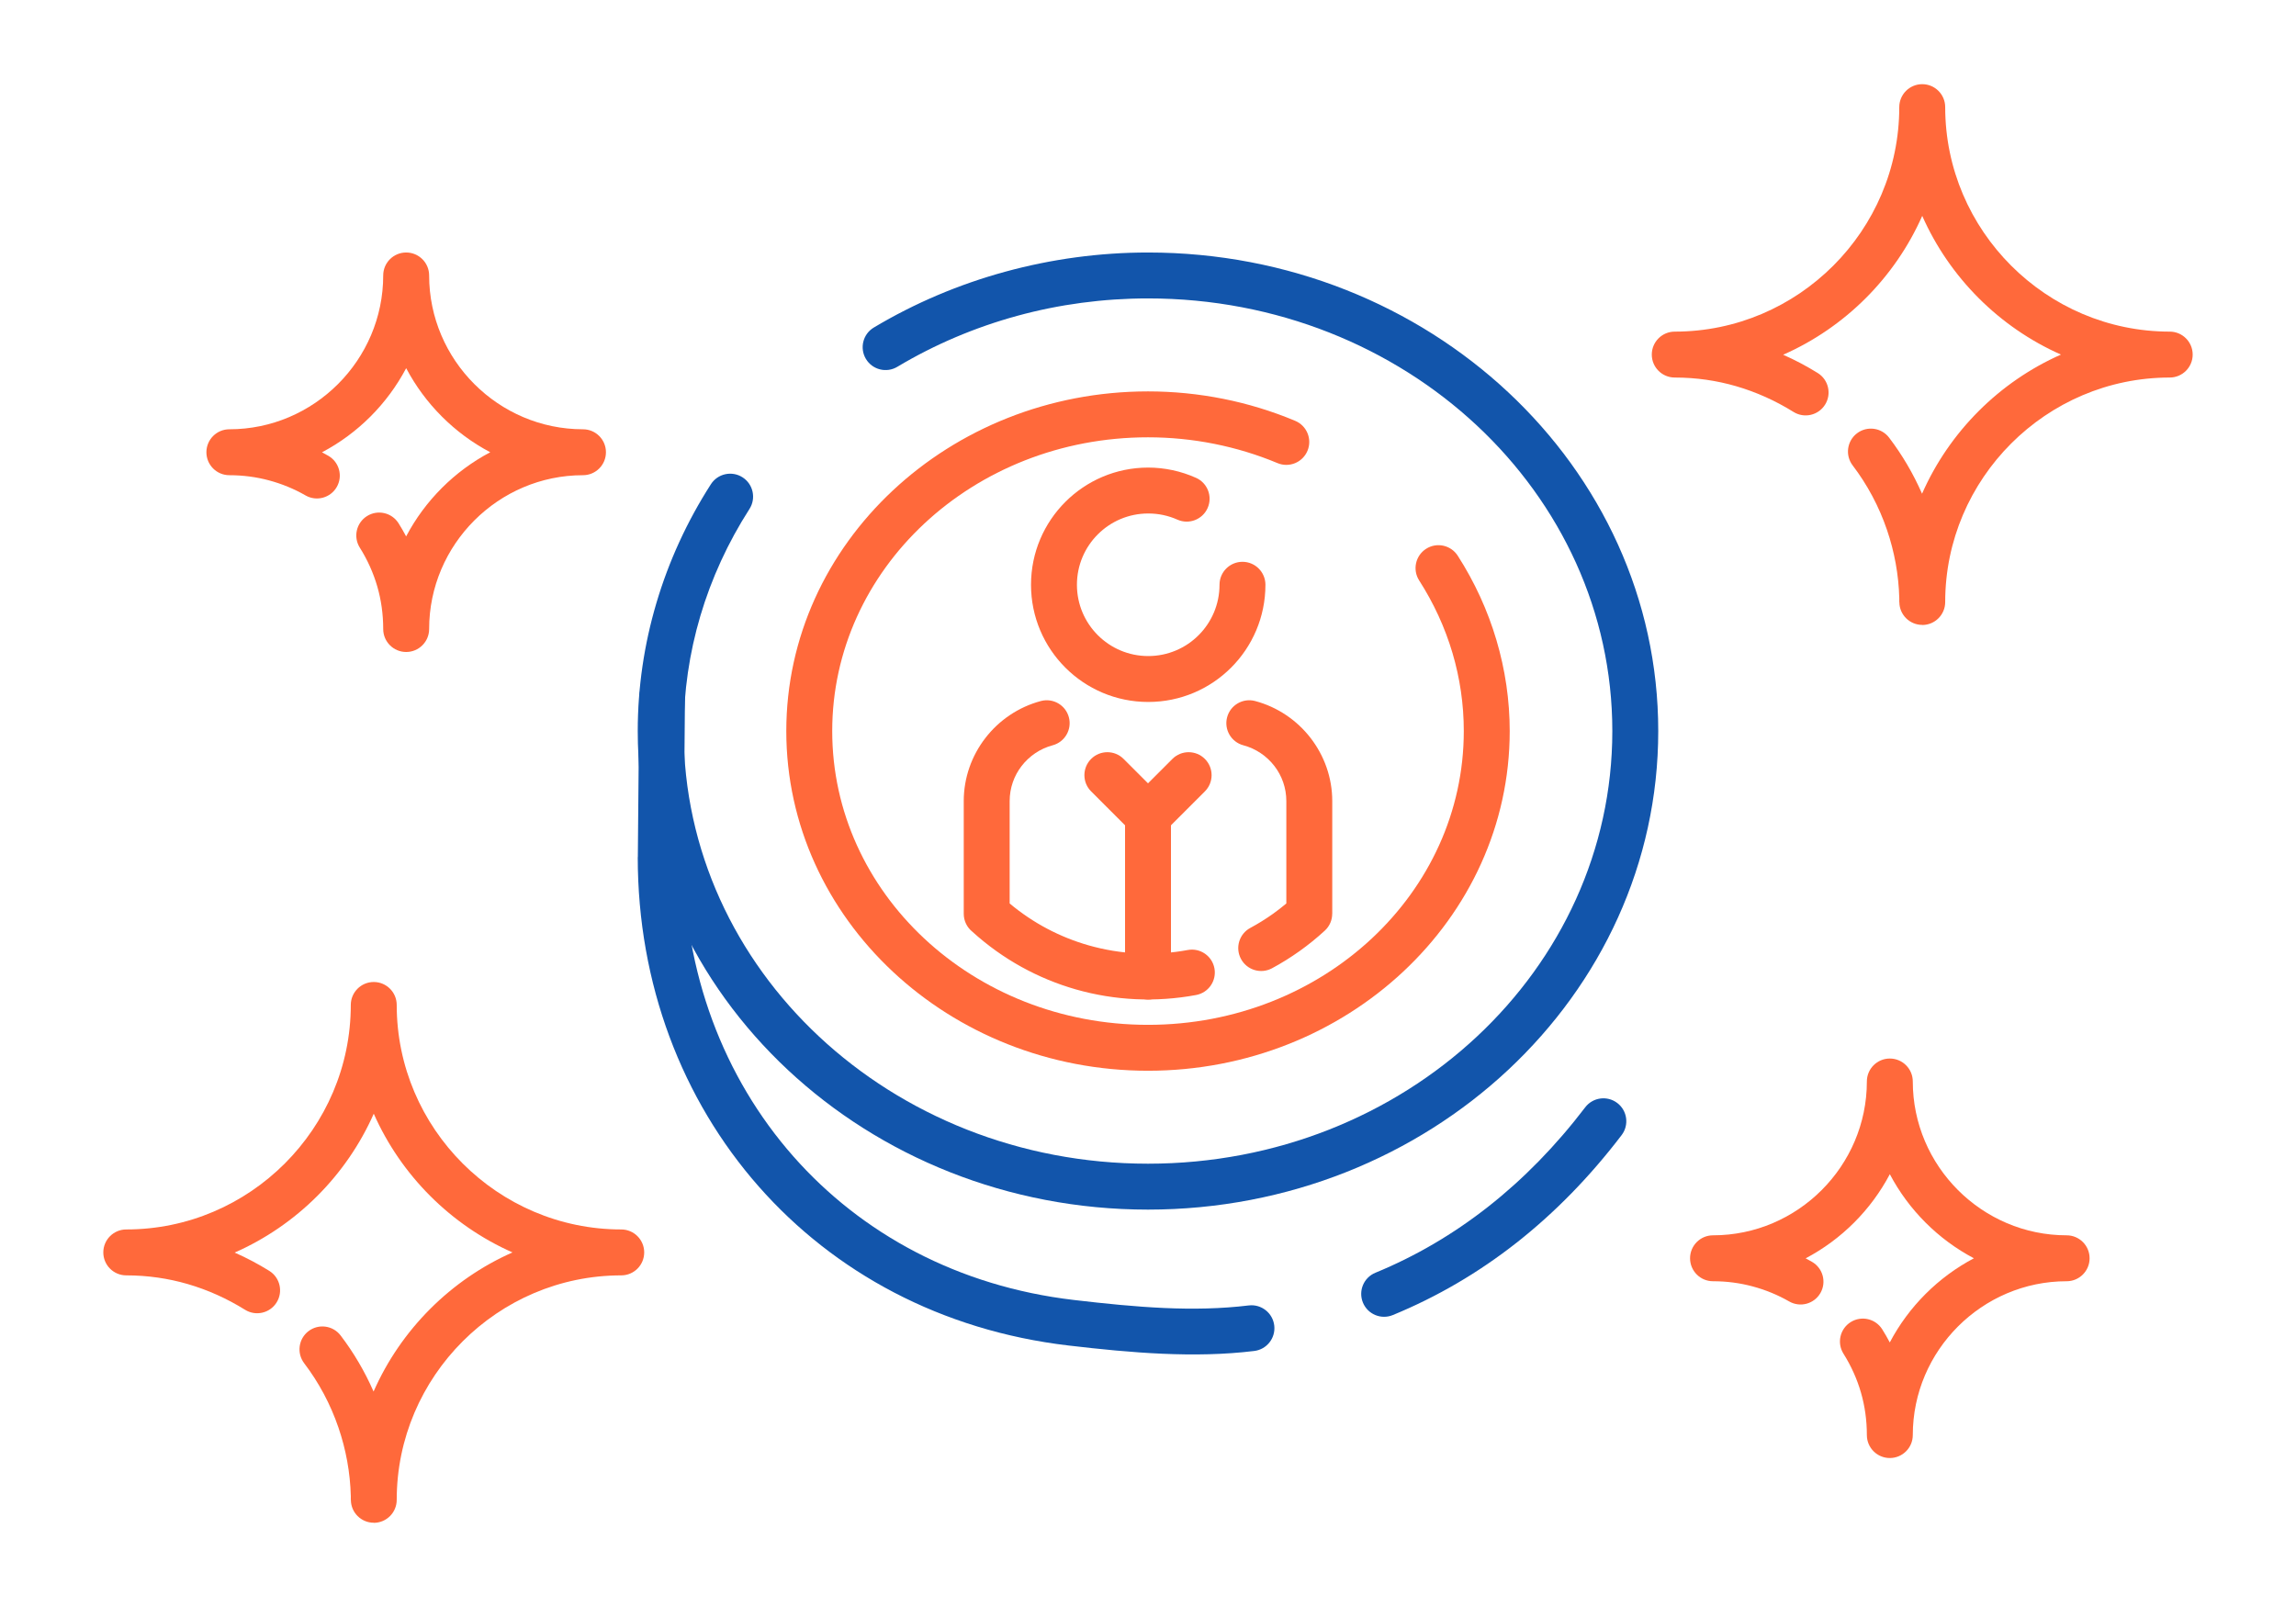 <?xml version="1.0" encoding="UTF-8"?>
<!DOCTYPE svg PUBLIC "-//W3C//DTD SVG 1.1//EN" "http://www.w3.org/Graphics/SVG/1.1/DTD/svg11.dtd">
<!-- Creator: CorelDRAW 2018 (64-Bit) -->
<svg xmlns="http://www.w3.org/2000/svg" xml:space="preserve" width="300px" height="210px" version="1.1" style="shape-rendering:geometricPrecision; text-rendering:geometricPrecision; image-rendering:optimizeQuality; fill-rule:evenodd; clip-rule:evenodd"
viewBox="0 0 287996.4 201597.5"
 xmlns:xlink="http://www.w3.org/1999/xlink">
 <defs>
  <style type="text/css">
   <![CDATA[
    .fil0 {fill:none}
    .fil2 {fill:#1255ab;fill-rule:nonzero}
    .fil1 {fill:#ff693b;fill-rule:nonzero}
   ]]>
  </style>
 </defs>
 <g id="Layer_x0020_1">
  <g id="_2354477846208">
   <rect class="fil0" x="0.1" y="-0.1" width="287996.4" height="201597.5"/>
   <path class="fil1" d="M38156.9 171020c-963,-1260.9 -721.2,-3064.4 539.7,-4027.5 1260.8,-963 3064.4,-721.1 4027.4,539.8 1631.2,2141.8 3027,4505.5 4134.4,7036.2 1714,-3889.8 4138.5,-7402.9 7106.5,-10370.9 2954.4,-2954.4 6449,-5370.2 10317.6,-7082.4 -3868.6,-1712.4 -7363.2,-4128.3 -10317.6,-7082.7 -2954.4,-2954.4 -5370.2,-6448.9 -7082.3,-10317.6 -1712.5,3868.7 -4128.4,7363.2 -7082.8,10317.6 -2966.1,2966.1 -6476.1,5389.5 -10362.9,7102.8 1508,665.9 2957.4,1434.7 4339.9,2294.1 1348.2,838.7 1761.3,2611.6 922.6,3959.8 -838.7,1348.1 -2611.6,1761.2 -3959.8,922.6 -2240.8,-1393.2 -4663.8,-2495.3 -7217.6,-3234.9 -2420,-701.1 -4994.2,-1081.7 -7682.6,-1081.7 -1590.4,0 -2879.9,-1289.5 -2879.9,-2880 0,-1590.7 1289.5,-2880.3 2879.9,-2880.3 7741.5,0 14781.9,-3169.5 19887.6,-8275.2 5105.7,-5105.7 8275.2,-12146.1 8275.2,-19887.6 0,-1590.4 1289.6,-2880 2880,-2880 1590.8,0 2880.3,1289.6 2880.3,2880 0,7741.5 3169.5,14781.9 8275.2,19887.6 5105.7,5105.7 12146.1,8275.2 19887.6,8275.2 1590.4,0 2880,1289.6 2880,2880 0,1590.8 -1289.6,2880.3 -2880,2880.3 -7741.5,0 -14781.9,3169.5 -19887.6,8275.2 -5105.7,5105.7 -8275.2,12146.1 -8275.2,19887.6 0,1590.4 -1289.5,2880 -2879.9,2880l-0.4 -11.4c-1573.8,0 -2856.2,-1269.5 -2868.6,-2845.9l-0.4 -22.7 -10.6 0 3 -450.5c-74.4,-2983.5 -616,-5877.9 -1542.4,-8593.8 -1010.6,-2963.1 -2482,-5698.3 -4306.3,-8093.7z"/>
   <path class="fil1" d="M232387.7 58387.7c-963,-1260.9 -721.1,-3064.4 539.8,-4027.4 1260.8,-963.1 3064.4,-721.2 4027.4,539.7 1631.2,2141.8 3027,4505.5 4134.3,7036.2 1714,-3889.8 4138.6,-7402.8 7106.6,-10370.9 2954.4,-2954.4 6448.9,-5370.2 10317.6,-7082.3 -3868.7,-1712.5 -7363.2,-4128.4 -10317.6,-7082.8 -2954.4,-2954.4 -5370.3,-6448.9 -7082.4,-10317.6 -1712.4,3868.7 -4128.3,7363.2 -7082.7,10317.6 -2966.1,2966.2 -6476.1,5389.6 -10363,7102.8 1508,665.9 2957.5,1434.7 4340,2294.1 1348.2,838.7 1761.2,2611.7 922.6,3959.8 -838.7,1348.1 -2611.6,1761.2 -3959.8,922.6 -2240.8,-1393.1 -4663.9,-2495.2 -7217.7,-3234.9 -2420,-701.1 -4994.2,-1081.7 -7682.5,-1081.7 -1590.4,0 -2880,-1289.5 -2880,-2879.9 0,-1590.8 1289.6,-2880.4 2880,-2880.4 7741.5,0 14781.9,-3169.4 19887.6,-8275.1 5105.7,-5105.7 8275.2,-12146.2 8275.2,-19887.7 0,-1590.4 1289.6,-2879.9 2880,-2879.9 1590.7,0 2880.3,1289.5 2880.3,2879.9 0,7741.5 3169.5,14782 8275.2,19887.7 5105.7,5105.7 12146.1,8275.1 19887.6,8275.1 1590.4,0 2880,1289.6 2880,2880 0,1590.8 -1289.6,2880.3 -2880,2880.3 -7741.5,0 -14781.9,3169.5 -19887.6,8275.2 -5105.7,5105.7 -8275.2,12146.1 -8275.2,19887.6 0,1590.4 -1289.6,2880 -2880,2880l-0.3 -11.3c-1573.8,0 -2856.2,-1269.6 -2868.7,-2846l-0.3 -22.7 -10.6 0 3 -450.5c-74.5,-2983.5 -616.1,-5877.8 -1542.4,-8593.8 -1010.6,-2963.1 -2482,-5698.3 -4306.4,-8093.7z"/>
   <path class="fil1" d="M28769.8 59613.7c-1590.4,0 -2880,-1289.5 -2880,-2879.9 0,-1591.2 1289.6,-2880.7 2880,-2880.7 5303.3,0 10127.5,-2172.1 13626.1,-5671.2 3499.1,-3498.6 5671.1,-8322.7 5671.1,-13626.1 0,-1590.4 1289.6,-2880 2880,-2880 1591.2,0 2880.7,1289.6 2880.7,2880 0,5303.4 2172.5,10127.5 5671.1,13626.1 3499.1,3499.1 8322.8,5671.2 13626.2,5671.2 1590.4,0 2880,1289.5 2880,2879.9 0,1591.2 -1289.6,2880.7 -2880,2880.7 -5303,0 -10127.1,2172.5 -13626.2,5671.1 -3498.6,3499.1 -5671.1,8323.2 -5671.1,13626.2 0,1590.4 -1289.5,2880 -2879.9,2880 -1591.2,0 -2880.8,-1289.6 -2880.8,-2880 0,-1871.2 -257.3,-3654.8 -736.2,-5316.2 -498.9,-1730.6 -1245.3,-3375.5 -2198.1,-4892.2 -844.8,-1341.7 -441.9,-3115 899.9,-3959.7 1341.7,-844.7 3115,-441.9 3959.7,899.9 336.4,535.1 653.1,1084.7 949.4,1647.8 1185.3,-2247.6 2702,-4296.1 4484.4,-6078.5 1779.4,-1779.4 3824.1,-3294.2 6067.6,-4478.7 -2243.5,-1184.1 -4288.2,-2699.3 -6067.6,-4478.7 -1779.4,-1779.4 -3294.2,-3824.1 -4478.7,-6067.6 -1184.5,2243.5 -2699.3,4288.2 -4478.7,6067.6 -1782.8,1782.8 -3831.6,3299.9 -6080,4485.5 267.5,141.4 532.5,287.6 795.2,438.4 1372.7,788.8 1846.2,2542.1 1057.5,3914.8 -788.8,1372.7 -2542.1,1846.3 -3914.8,1057.5 -1414.3,-812.6 -2963.1,-1454.7 -4615.5,-1895.8 -1564,-419.1 -3220.5,-641.4 -4941.3,-641.4z"/>
   <path class="fil1" d="M214870.6 160730.7c-1590.4,0 -2879.9,-1289.6 -2879.9,-2880 0,-1591.1 1289.5,-2880.7 2879.9,-2880.7 5303.4,0 10127.5,-2172.1 13626.2,-5671.1 3499,-3498.7 5671.1,-8322.8 5671.1,-13626.2 0,-1590.4 1289.5,-2879.9 2879.9,-2879.9 1591.2,0 2880.8,1289.5 2880.8,2879.9 0,5303.4 2172.4,10127.5 5671.1,13626.2 3499,3499 8322.8,5671.1 13626.1,5671.1 1590.4,0 2880,1289.6 2880,2880 0,1591.1 -1289.6,2880.7 -2880,2880.7 -5303,0 -10127.1,2172.4 -13626.1,5671.1 -3498.7,3499.1 -5671.1,8323.2 -5671.1,13626.2 0,1590.4 -1289.6,2879.9 -2880,2879.9 -1591.2,0 -2880.7,-1289.5 -2880.7,-2879.9 0,-1871.3 -257.4,-3654.8 -736.3,-5316.2 -498.8,-1730.7 -1245.3,-3375.5 -2198.1,-4892.2 -844.7,-1341.7 -441.8,-3115.1 899.9,-3959.8 1341.7,-844.7 3115,-441.8 3959.8,899.9 336.3,535.2 653,1084.7 949.4,1647.9 1185.2,-2247.7 2701.9,-4296.2 4484.3,-6078.6 1779.4,-1779.3 3824.1,-3294.2 6067.6,-4478.6 -2243.5,-1184.2 -4288.2,-2699.3 -6067.6,-4478.7 -1779.4,-1779.4 -3294.2,-3824.1 -4478.7,-6067.6 -1184.5,2243.5 -2699.3,4288.2 -4478.7,6067.6 -1782.7,1782.8 -3831.6,3299.8 -6080,4485.5 267.6,141.3 532.5,287.6 795.2,438.4 1372.7,788.8 1846.3,2542.1 1057.5,3914.8 -788.8,1372.7 -2542.1,1846.2 -3914.8,1057.5 -1414.3,-812.6 -2963.1,-1454.8 -4615.5,-1895.8 -1563.9,-419.2 -3220.5,-641.4 -4941.3,-641.4z"/>
   <path class="fil2" d="M80180.9 87477.2c12.5,-1584 1307.3,-2858.4 2891.3,-2846 1584,12.5 2858.4,1307.4 2846,2891.4l-174.3 19998.3 11 0c0,14467.1 5016.5,27629.9 13755.8,37545.4 8549.5,9700 20680.2,16312.6 35176.7,18014.1 3918.6,459.6 7723.4,848.5 11349.8,1008.4 3599.6,158.3 7130.4,100.9 10602.2,-322 1577.9,-186.4 3008.5,941.8 3194.8,2519.7 186.3,1578 -941.8,3008.5 -2519.8,3194.8 -3750,456.6 -7591.4,517.8 -11524.4,344.7 -3905.3,-172.3 -7799.3,-567.3 -11754.9,-1031 -15985.7,-1876.5 -29382.1,-9191 -38844.4,-19926.6 -9653.9,-10953.3 -15195.7,-25450.6 -15195.7,-41347.5l11.3 0 174.6 -20043.7zm94522.2 77497.9c-1466.1,602.4 -3143.4,-97.6 -3745.9,-1563.6 -602.4,-1466.1 97.5,-3143.4 1563.6,-3745.9 5000.6,-2055.2 9749.9,-4823.3 14194.6,-8323.1 4362.6,-3436 8421,-7573 12122.3,-12429.2 962.6,-1260.9 2766.2,-1502.7 4027,-540.1 1260.9,962.6 1502.7,2766.2 540.1,4027 -4006.2,5256.5 -8403.3,9738.2 -13134.4,13464 -4843.8,3814.3 -10053.1,6844.3 -15567.3,9110.9z"/>
   <path class="fil1" d="M162452.3 52789.5c1466,608.9 2161.4,2291.5 1552.6,3757.6 -608.9,1466 -2291.5,2161.5 -3757.6,1552.6 -2544,-1063.9 -5206.6,-1873.9 -7940.3,-2419.6 -2720.1,-542.8 -5506,-819.4 -8308.4,-819.4 -10990.4,0 -20919.8,4146.4 -28088.4,10849.7 -7119,6656.8 -11522.5,15851.2 -11522.5,26002.8 0,10151.7 4403.5,19345.7 11522.5,26002.5 7168.6,6703.3 17098,10849.7 28088.4,10849.7 10989.9,0 20919.4,-4146.4 28087.9,-10849.7 7119.1,-6656.8 11522.5,-15850.8 11522.5,-26002.5 0,-3339.1 -481.9,-6634.5 -1418.8,-9797.5 -939.9,-3172.9 -2341.8,-6234.6 -4177.5,-9095.3 -857.1,-1335.7 -469.4,-3114.3 866.3,-3971.5 1335.7,-857.2 3114.3,-469.4 3971.5,866.3 2126.7,3313.8 3754.9,6876 4852.5,10580.6 1100.2,3714.1 1666,7554.8 1666,11417.4 0,11790.9 -5108.8,22464.5 -13367.7,30187.1 -8209.4,7676.1 -19525.9,12425.1 -32002.7,12425.1 -12477.2,0 -23793.8,-4749 -32003.2,-12425.1 -8258.9,-7722.6 -13367.6,-18396.2 -13367.6,-30187.1 0,-11790.8 5108.7,-22464.8 13367.6,-30187.4 8209.4,-7676.1 19526,-12425.1 32003.2,-12425.1 3176.2,0 6338.5,314.5 9433.2,932.1 3081.4,614.9 6106.1,1537.8 9020.5,2756.7z"/>
   <path class="fil2" d="M112552.2 46017.4c-1360.7,813.8 -3123.8,370.4 -3937.5,-990.2 -813.7,-1360.6 -370.4,-3123.7 990.2,-3937.4 5134.1,-3068.6 10690.3,-5420.6 16491,-7005.7 5814,-1589.3 11841.1,-2408.3 17901.9,-2408.3 17621.8,0 33596.6,6698.4 45177.6,17527.7 11631,10875.9 18825.3,25905.3 18825.3,42507.1 0,16601.7 -7194.3,31630.8 -18825.3,42506.7 -11581,10829.3 -27555.8,17527.7 -45177.6,17527.7 -17621.8,0 -33596.5,-6698.4 -45177.6,-17527.7 -11631,-10875.9 -18824.9,-25905 -18824.9,-42506.7 0,-5442.5 795.2,-10847.5 2342.6,-16070 1544.3,-5212.6 3836.5,-10225.4 6832.5,-14893.4 857.2,-1335.7 2635.8,-1723.4 3971.5,-866.3 1335.6,857.2 1723.4,2635.9 866.2,3971.5 -2704.9,4214.5 -4770.8,8727.6 -6157.5,13408.1 -1384,4671.1 -2095.3,9531.5 -2095.3,14450.1 0,14962.6 6489,28512.4 16979.7,38322 10540.2,9856.2 25127.8,15952.5 41262.8,15952.5 16135,0 30722.6,-6096.3 41262.9,-15952.5 10490.7,-9809.6 16980,-23359.4 16980,-38322 0,-14962.6 -6489,-28512.4 -16980,-38322.4 -10540.3,-9856.2 -25127.5,-15952.5 -41262.9,-15952.5 -5605.3,0 -11124.1,742.3 -16394.6,2183.1 -5284.5,1444.1 -10355.8,3592.4 -15051,6398.6z"/>
   <path class="fil1" d="M159554.1 121469.1c-1397.6,751.7 -3140.7,227.9 -3892.4,-1169.8 -751.8,-1397.6 -227.9,-3140.7 1169.7,-3892.5 984.2,-529.8 1934.3,-1119.8 2843.7,-1768 566.9,-404.4 1125.9,-837.5 1675.4,-1299.8l0 -12840.4c0,-1657.6 -557.4,-3183 -1491.3,-4395.9 -966.5,-1255.1 -2329,-2188.3 -3890.6,-2603.7 -1534.5,-403.6 -2451,-1975.5 -2047.4,-3510 403.7,-1534.4 1975.5,-2451 3510,-2047.3 2808.9,746.8 5250.1,2414.3 6973.2,4651.4 1695.1,2201.5 2706.1,4945.8 2706.1,7905.5l0 14133.8 -6.1 0c-0.4,775.5 -312.2,1548.8 -927.8,2115 -1003.5,923.3 -2064.4,1781.2 -3171.8,2571.2 -1123.2,800.5 -2276,1517.8 -3450.7,2150.5zm-28988.9 -33527.4c1534.4,-403.7 3106.3,512.9 3510,2047.3 403.6,1534.5 -512.9,3106.4 -2047.4,3510 -1561.7,415.4 -2924.2,1348.9 -3890.6,2603.7 -933.9,1212.9 -1491.4,2738.3 -1491.4,4395.9l0 12839.3c2960.9,2483.9 6334.1,4233 9874.7,5246.7 4065.9,1163.7 8345.1,1361 12471.1,592.2 1559.4,-285.7 3055.4,746.9 3341.1,2306.3 285.7,1559.4 -746.8,3055.3 -2306.2,3341 -5005.2,932.4 -10179.7,698.1 -15081.3,-704.8 -4696,-1344.4 -9153.1,-3758.7 -12983.6,-7242.3 -655.8,-528 -1075.7,-1337.2 -1075.7,-2244.6l0 -14133.8c0,-2959.7 1011,-5704 2706.1,-7905.5 1723.1,-2237.1 4164.2,-3904.6 6973.2,-4651.4z"/>
   <path class="fil1" d="M146878.5 122509.6c0,1590.4 -1289.5,2879.9 -2879.9,2879.9 -1590.4,0 -2880,-1289.5 -2880,-2879.9l0 -20170c0,-1590.4 1289.6,-2879.9 2880,-2879.9 1590.4,0 2879.9,1289.5 2879.9,2879.9l0 20170z"/>
   <path class="fil1" d="M146034.9 100303.2c1124.4,1124.4 1124.4,2948.4 0,4072.8 -1124.3,1124.4 -2948.3,1124.4 -4072.7,0l-5097.4 -5097c-1124.4,-1124.4 -1124.4,-2948.4 0,-4072.8 1124.4,-1124.4 2948.4,-1124.4 4072.8,0l5097.3 5097z"/>
   <path class="fil1" d="M146034.6 104376c-1124.4,1124.4 -2948.4,1124.4 -4072.8,0 -1124.4,-1124.4 -1124.4,-2948.4 0,-4072.8l5097.8 -5097.3c1124.4,-1124.4 2948.3,-1124.4 4072.7,0 1124.4,1124.4 1124.4,2948.3 0,4072.7l-5097.7 5097.4z"/>
   <path class="fil1" d="M150024.2 59946c1447.5,645.9 2096.8,2343.6 1450.9,3791.1 -645.9,1447.6 -2343.6,2096.9 -3791.2,1451 -563.1,-251.7 -1162.5,-445.6 -1785.8,-578.6 -598.6,-127.8 -1226.8,-192.8 -1871.9,-192.8 -2469.6,0 -4705.5,1001.2 -6323.1,2619.2 -1618,1617.6 -2619.2,3853.5 -2619.2,6323 0,2469.6 1001.2,4705.5 2619.2,6323.1 1618,1618 3853.9,2619.2 6323.1,2619.2 2469.5,0 4705.4,-1001.2 6323,-2619.2 1618,-1617.6 2619.2,-3853.5 2619.2,-6323.1 0,-1590.4 1289.6,-2879.9 2880,-2879.9 1590.4,0 2879.9,1289.5 2879.9,2879.9 0,4060 -1645.9,7735.9 -4306.3,10395.9 -2660,2660.4 -6335.9,4306.3 -10395.8,4306.3 -4059.2,0 -7735.5,-1645.9 -10395.9,-4306.3 -2660.4,-2660 -4306.3,-6335.9 -4306.3,-10395.9 0,-4059.9 1645.9,-7735.8 4306.3,-10395.8 2660,-2660.4 6335.9,-4306.3 10395.9,-4306.3 1017.8,0 2045.4,110.7 3064.7,328 993.7,212.1 1977.8,534.1 2933.3,961.2z"/>
  </g>
 </g>
</svg>
